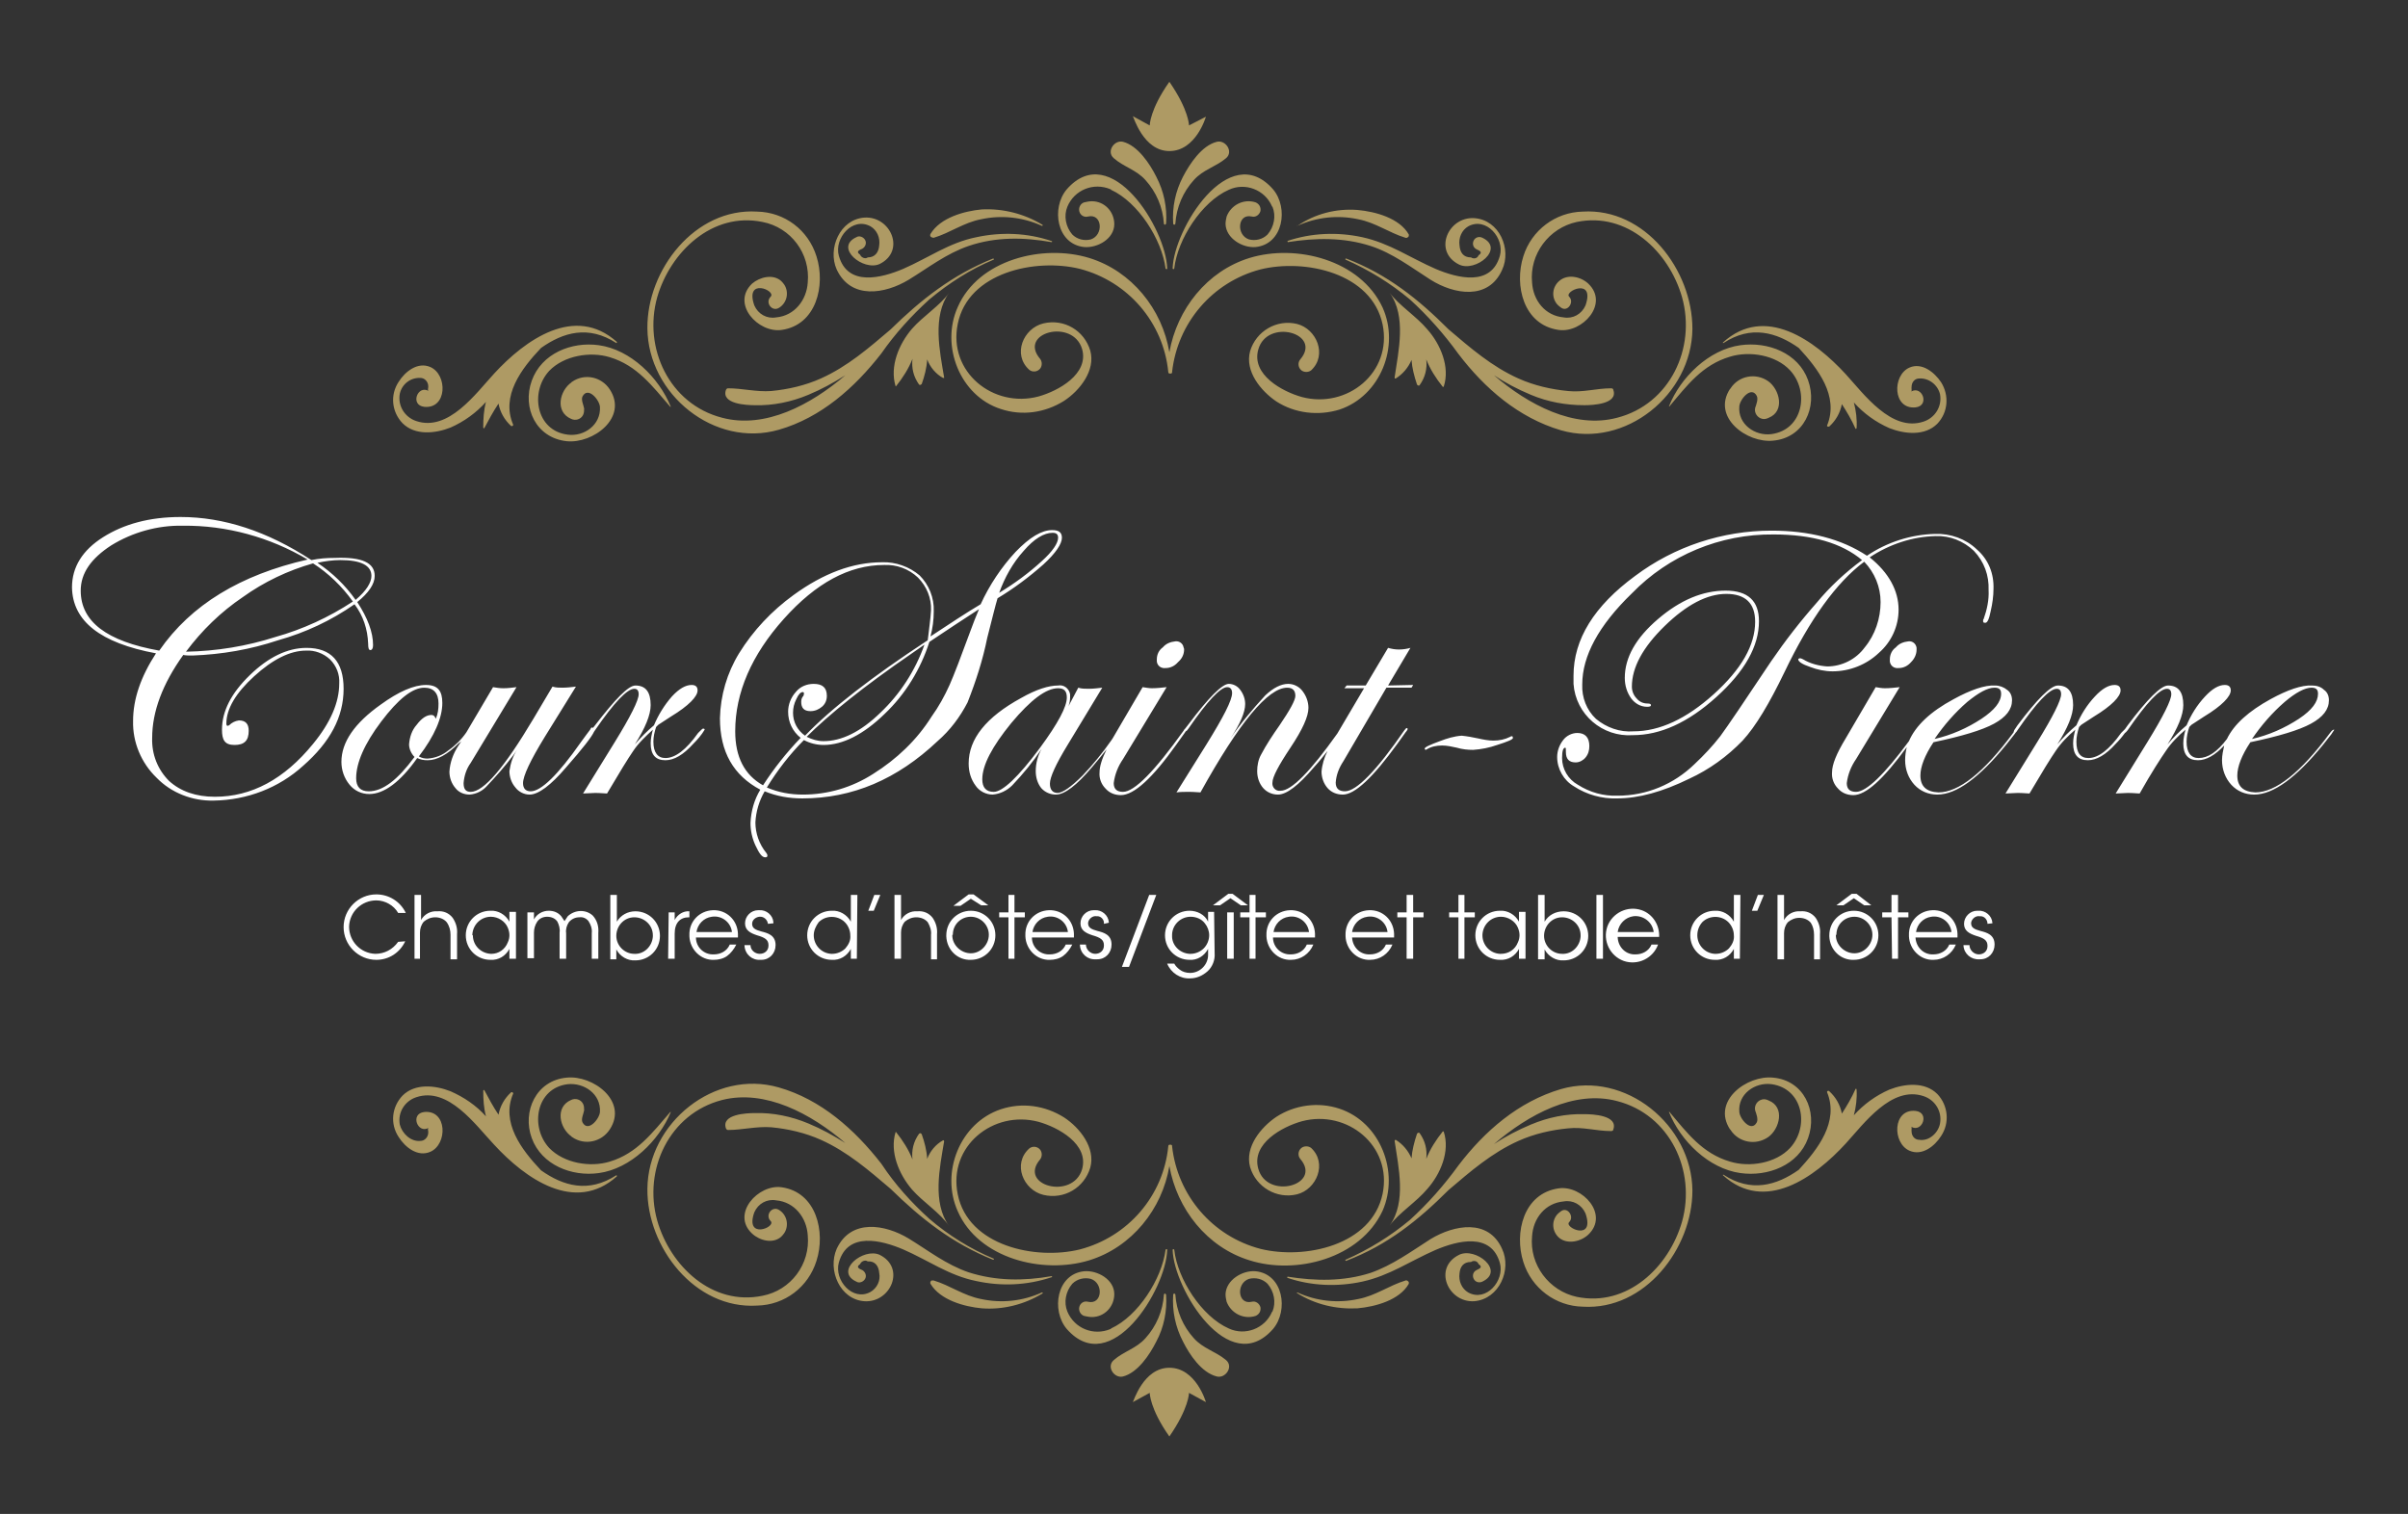 <?xml version="1.0" encoding="utf-8"?>
<!-- Generator: Adobe Illustrator 23.0.1, SVG Export Plug-In . SVG Version: 6.00 Build 0)  -->
<svg version="1.1" id="Layer_1" xmlns="http://www.w3.org/2000/svg" xmlns:xlink="http://www.w3.org/1999/xlink" x="0px" y="0px"
	 viewBox="0 0 441.5 277.6" style="enable-background:new 0 0 441.5 277.6;" xml:space="preserve">
<rect x="0" y="0" width="441.5" height="277.6" fill="#333333" stroke="none"/>
<style type="text/css">
	.st0{fill:#FFFFFF;}
	.st1{fill:#AE9A64;}
</style>
<path class="st0" d="M142.2,173.3c0,1.5-1.1,2.7-2.6,2.7c-0.1,0-0.1,0-0.2,0c-1.5,0.1-2.8-1-2.9-2.6v-0.1h1.1c0,0.9,0.8,1.6,1.7,1.6
	c0.9,0,1.6-0.6,1.6-1.5v-0.1c0-1-0.7-1.4-2.1-1.8c-1.2-0.4-2.2-0.9-2.2-2.2s1.1-2.4,2.4-2.4c0.1,0,0.1,0,0.2,0
	c1.3-0.1,2.5,0.9,2.6,2.2c0,0.1,0,0.1,0,0.2l-1,0.1c-0.1-0.8-0.8-1.4-1.6-1.3c-0.7,0.1-1.3,0.6-1.3,1.3c0,0.8,0.6,1.1,1.7,1.4
	C140.8,171.1,142.2,171.5,142.2,173.3z M135.3,171.2c0,0.2,0,0.4,0,0.7h-7.7c0,1.8,1.5,3.2,3.3,3.1c1.2,0,2.4-0.6,2.9-1.8h1.2
	c-0.4,0.8-1,1.6-1.7,2.1s-1.6,0.7-2.4,0.7c-2.4,0.1-4.4-1.9-4.5-4.3c0-0.1,0-0.1,0-0.2c-0.1-2.5,1.8-4.5,4.3-4.6
	C133.2,166.8,135.2,168.7,135.3,171.2z M134.2,170.9c-0.2-1.8-1.9-3.1-3.7-2.8c-1.5,0.2-2.6,1.4-2.8,2.8H134.2z M126.4,167.1
	c-1.1-0.1-2.2,0.6-2.7,1.6v-1.4h-1.1l-0.1,8.5h1.2v-4.6c0-2,1-3,2.6-3h0.1V167.1z M358.9,171.2c0,0.2,0,0.4,0,0.7h-7.7
	c0.1,1.8,1.5,3.2,3.3,3.1c1.2,0,2.4-0.6,2.9-1.8h1.2c-0.7,1.7-2.3,2.8-4.1,2.8c-2.4,0.1-4.4-1.9-4.5-4.3c0-0.1,0-0.1,0-0.2
	c-0.1-2.5,1.8-4.5,4.3-4.6C356.8,166.8,358.8,168.7,358.9,171.2z M357.8,170.9c-0.2-1.8-1.9-3.1-3.7-2.8c-1.5,0.2-2.6,1.4-2.8,2.8
	H357.8z M339.9,164.7l1.9,1.3h1.3l-2.7-2.1h-0.9l-2.8,2.1h1.3L339.9,164.7z M344.4,171.5c0,2.5-2,4.5-4.5,4.5
	c-2.4,0.1-4.4-1.8-4.5-4.3c0,0,0-0.1,0-0.2c0-2.5,2-4.5,4.5-4.5S344.4,169,344.4,171.5z M343.3,171.4c0-1.8-1.5-3.3-3.3-3.3
	s-3.3,1.4-3.3,3.3c-0.1,0-0.1,0.1-0.1,0.1c0,1.8,1.6,3.3,3.4,3.3S343.3,173.2,343.3,171.4z M159.2,167h1l1.2-2.9h-1.1L159.2,167z
	 M156,164.1h1.2l-0.1,11.7H156V174c-0.7,1.3-2,2.1-3.5,2c-2.5,0-4.5-2-4.5-4.5s2-4.5,4.5-4.5c1.4-0.1,2.8,0.7,3.5,2V164.1z
	 M155.9,171.5c0-0.9-0.4-1.8-1-2.4c-1.3-1.3-3.5-1.3-4.8,0c-0.5,0.7-0.9,1.5-0.9,2.4c0,1.8,1.4,3.3,3.2,3.4c0.1,0,0.1,0,0.2,0
	c0.9,0,1.8-0.4,2.4-1C155.6,173.2,156,172.4,155.9,171.5z M348,164.1h-1.2v3.2h-1.7v0.9h1.7l0.1,7.6h1.1v-7.6h1.9v-0.9H348V164.1z
	 M168.2,167.1c-1.2-0.1-2.4,0.5-3,1.6v-4.6H164v11.7h1.2V171c0-0.7,0.2-1.4,0.7-2c0.6-0.5,1.3-0.8,2.1-0.8s1.6,0.3,2.1,0.9
	c0.4,0.7,0.7,1.5,0.6,2.3v4.5h1.1v-4.6c0.1-1.1-0.2-2.1-0.8-3C170.3,167.4,169.3,167,168.2,167.1z M428,133.8
	C428,133.8,428,133.8,428,133.8c-0.2,0.3-0.4,0.6-0.6,0.9l-1.5,1.9c-4.9,6-9.1,9.1-12.6,9.1c-1.6,0-3.1-0.6-4.2-1.8
	c-1.1-1.2-1.7-2.8-1.7-4.5c0-0.9,0.2-1.8,0.4-2.7c-1.7,1.8-3.3,2.7-4.8,2.7c-1.8,0-2.7-1-2.7-3.1c0-0.9,0.2-1.7,0.4-2.5
	c-1.3,1.1-2.6,2.4-3.6,3.9c-0.9,1.3-2.6,3.9-4.8,7.8c-1.2-0.1-2-0.1-2.2-0.1l-2.2,0.1l5.8-9.4c2.9-4.7,4.4-7.7,4.4-8.8
	c0-0.7-0.3-1-0.8-1c-1.3,0-3.7,2.5-7.2,7.6c-0.2,0.2-0.3,0.4-0.5,0.5c-0.5,0.7-1.1,1.4-1.7,2c-1.8,2-3.5,3-5.1,3
	c-1.8,0-2.7-1-2.7-3.1c0-0.9,0.2-1.7,0.4-2.5c-1.3,1.1-2.6,2.4-3.6,3.9c-0.9,1.3-2.5,3.9-4.8,7.8c-1.2-0.1-2-0.1-2.2-0.1l-2.2,0.1
	l5.8-9.4c2.9-4.7,4.4-7.7,4.4-8.8c0-0.7-0.3-1-0.8-1c-1.3,0-3.7,2.5-7.2,7.6c-0.1,0.2-0.2,0.3-0.3,0.4c-0.1,0.1-0.2,0.3-0.3,0.4
	l-1.5,1.9c-4.9,6-9.1,9.1-12.6,9.1c-1.6,0-3.1-0.6-4.2-1.8c-1.1-1.2-1.7-2.8-1.7-4.5c0-0.8,0.1-1.6,0.3-2.4
	c-4.3,5.9-7.5,8.8-9.8,8.8c-1.1,0-2.1-0.4-2.8-1.2c-0.8-0.8-1.2-1.9-1.1-3c0-1.4,0.8-3.4,2.5-6.2l5.5-9.4c0.6,0.1,1.1,0.2,1.7,0.2
	c0.9,0,1.8-0.1,2.7-0.2l-8,13.2c-0.9,1.3-1.5,2.8-1.7,4.4c0,1.1,0.6,1.6,1.7,1.6c1.9,0,5.2-3.2,9.7-9.3c1.2-2.8,3.9-5.4,8.2-7.7
	c3.1-1.7,5.7-2.6,7.6-2.5c0.8,0,1.6,0.3,2.2,0.8c0.6,0.4,0.9,1.1,0.9,1.9c0,1.7-1.1,3.1-3.3,4.3s-5.9,2.3-11.1,3.4
	c-1.6,2.4-2.4,4.5-2.4,6.1c0,2,1.1,3,3.3,3.1c3.7,0,8.3-3.6,13.7-10.9c0,0,0-0.1,0.1-0.1c0,0,0-0.1,0-0.1c0-0.1,0.1-0.2,0.1-0.3
	l0.6-0.9c3.6-4.8,6.1-7.3,7.4-7.3c1.9,0,2.8,1.2,2.8,3.6c0,1.8-1,4.2-2.9,7.2c1.1-1.3,2.2-2.4,3.5-3.5c0.8-1.9,1.9-3.7,3.4-5.3
	c1.3-1.4,2.5-2.1,3.6-2.1c0.7,0,1.1,0.3,1.1,1c0,1.1-1.6,2.8-4.9,4.8l-2.3,1.5l-0.4,0.4c-0.3,0.9-0.5,1.8-0.5,2.7c0,2,0.7,3,2.2,3
	c1.8,0,3.8-1.5,6-4.6c0.3-0.3,0.6-0.6,0.7-0.7l0.5-0.7c3.6-4.8,6.1-7.3,7.4-7.3c1.9,0,2.8,1.2,2.8,3.6c0,1.8-1,4.2-2.9,7.2
	c1.1-1.3,2.2-2.4,3.5-3.5c0.8-1.9,1.9-3.7,3.4-5.3c1.3-1.4,2.5-2.1,3.6-2.1c0.7,0,1.1,0.3,1.1,1c0,1.1-1.6,2.8-4.9,4.8l-2.3,1.5
	l-0.4,0.4c-0.3,0.9-0.5,1.8-0.5,2.7c0,2,0.8,3,2.2,3c1.7,0,3.4-1.1,5.2-3.5c1.3-2.7,4-5.1,8-7.3c3.1-1.7,5.7-2.6,7.6-2.5
	c0.8,0,1.6,0.2,2.2,0.8c0.6,0.4,0.9,1.1,0.9,1.9c0,1.7-1.1,3.1-3.3,4.3c-2.2,1.2-5.9,2.3-11.1,3.4c-1.6,2.4-2.4,4.5-2.4,6.1
	c0,2,1.1,3,3.3,3.1c3.7,0,8.3-3.6,13.7-10.9c0.3-0.4,0.5-0.6,0.7-0.6C428,133.8,428,133.8,428,133.8z M412.9,135.5
	c3.1-0.7,6-2,8.6-3.7c2.4-1.6,3.5-3.1,3.5-4.6c0-0.8-0.4-1.1-1.2-1.1c-1.2,0-2.9,0.9-4.9,2.6C416.6,130.7,414.6,133,412.9,135.5z
	 M354.7,135.5c3.1-0.7,6-2,8.6-3.7c2.4-1.6,3.6-3.1,3.6-4.6c0-0.8-0.4-1.1-1.2-1.1c-1.3,0-2.9,0.9-5,2.6
	C358.4,130.7,356.4,133,354.7,135.5z M369.9,133.8C369.9,133.8,369.9,133.7,369.9,133.8L369.9,133.8z M69,165.1c1.6,0,3.2,0.9,4,2.3
	h1.4c-1-2.1-3.1-3.4-5.4-3.4c-3.3,0-6,2.7-6,6c0,3.3,2.7,6,6,6c2.3,0,4.3-1.3,5.3-3.4l-1.3,0.1c-1,1.4-2.5,2.2-4.2,2.2
	c-2.7-0.1-4.8-2.3-4.8-5C64.1,167.2,66.3,165.1,69,165.1z M63,126.3c0,5.2-2.5,9.8-7.4,14.1c-4.5,4.1-10.3,6.3-16.4,6.4
	c-3.9,0.1-7.8-1.4-10.5-4.2c-2.8-2.7-4.4-6.5-4.3-10.4c0-4,1.4-8.1,4.2-12.4c-10.2-1.9-15.3-5.9-15.4-12.1c0-3.7,1.9-6.8,5.7-9.2
	c3.8-2.4,8.5-3.7,14.2-3.7c7.9,0,15.9,2.6,24,7.9c1.4-0.3,2.8-0.4,4.3-0.4c5-0.2,7.3,0.9,7.3,3.3c0,1.5-1.1,3.1-3.2,4.8
	c1.9,2.9,2.9,5.5,2.9,7.9c0,0.6-0.2,0.9-0.5,0.9c-0.3,0-0.4-0.4-0.4-1.2c-0.1-2.6-0.9-5.1-2.5-7.2c-4.3,3-9,5.2-14,6.6
	c-5.1,1.7-10.3,2.6-15.7,2.8c-0.6,0-1.2,0-1.7-0.1c-3.8,5.3-5.7,10.4-5.7,15.2c-0.1,3,1,5.8,3.1,7.9c2.1,1.9,4.9,2.9,8.4,2.9
	c6.7,0,12.7-3.2,18-9.7c3.2-3.9,4.8-7.6,4.8-11.1c0.1-1.6-0.5-3.2-1.7-4.4c-1.2-1.1-2.8-1.7-4.4-1.6c-2.9,0-6.1,1.6-9.5,4.7
	c-3.4,3.1-5.1,6-5.1,8.7c0,0.2,0.1,0.4,0.2,0.4c0.1,0,0.2-0.1,0.3-0.1c0.5-0.5,1.1-0.8,1.8-0.9c1.2,0,1.8,0.6,1.8,1.9
	c0,1.8-0.8,2.6-2.6,2.6s-2.3-0.9-2.3-2.8c0-3.4,1.7-6.7,5.1-10c3.4-3.3,6.9-5,10.4-5C60.7,118.8,63,121.3,63,126.3z M58.2,103.2
	c2.7,1.8,5.1,4.1,7,6.8c2-1.7,2.9-3.2,2.9-4.4c0-1.9-1.9-2.9-5.7-2.9C61,102.7,59.6,102.9,58.2,103.2z M44.5,109.5
	c-4,2.7-7.5,6.1-10.4,10c5.6-0.1,11.1-1,16.4-2.7c5-1.4,9.8-3.6,14.2-6.5c-2-2.8-4.5-5.2-7.3-7C52.8,104.6,48.4,106.7,44.5,109.5z
	 M29.2,119.3c5.8-8.4,14.9-13.9,27.2-16.7c-6.9-4.1-14.9-6.3-22.9-6.2c-4.6-0.1-9.2,1.2-13.1,3.6c-3.7,2.4-5.6,5.1-5.6,8.3
	C14.8,114,19.6,117.6,29.2,119.3z M122,139.4c-1.8,0-2.7-1-2.7-3.1c0-0.9,0.2-1.7,0.4-2.5c-1.3,1.2-2.6,2.4-3.6,3.9
	c-0.9,1.3-2.5,3.9-4.8,7.8c-1.3-0.1-2-0.1-2.2-0.1l-2.2,0.1l5.8-9.4c2.9-4.7,4.4-7.7,4.4-8.8c0-0.7-0.3-1-0.8-1
	c-1.3,0-3.7,2.5-7.2,7.6c-0.1,0.1-0.1,0.2-0.2,0.3c-0.4,0.9-2.1,3.1-5.1,6.5c-2.8,3.3-5.1,5-6.7,5c-1,0-2-0.5-2.6-1.3
	c-0.7-0.8-1.1-1.9-1.1-3c0.2-1.4,0.6-2.7,1.4-3.9l-0.7,1c-1.5,2-3.1,3.8-4.8,5.6c-0.8,0.9-1.9,1.5-3.2,1.6c-1,0-2-0.4-2.6-1.2
	c-0.7-0.8-1.1-1.9-1.1-3c0.1-1.7,0.7-3.3,1.6-4.7l0.6-0.9c-0.1,0.1-0.3,0.3-0.5,0.4c-2.1,2.1-4,3.1-5.7,3.1c-0.7,0-1.3-0.1-1.9-0.4
	c-3.1,4.4-6.1,6.6-8.8,6.6c-1.4,0-2.7-0.6-3.6-1.7c-1-1.2-1.5-2.7-1.5-4.2c0-3.6,2.4-7.1,7.2-10.5c3.3-2.4,6.1-3.6,8.3-3.6
	c2.2,0,3,1.1,3,3.3c0,2.7-1.4,6-4.3,9.8c0.5,0.3,1,0.4,1.6,0.4c1.4-0.1,2.7-0.6,3.8-1.5c1.3-0.9,2.4-2,3.3-3.3l4.9-8.3
	c0.6,0.1,1.2,0.2,1.9,0.2c0.8,0,1.6-0.1,2.4-0.2l-8.4,13.9c-0.8,1.1-1.2,2.4-1.3,3.7c0,1.1,0.4,1.6,1.3,1.6c2.4,0,6.2-4.5,11.5-13.4
	l3.5-5.9c0.6,0.2,1.2,0.2,1.8,0.2c0.8,0,1.7-0.1,2.5-0.2l-5.7,9.2c-2.7,4.4-4,7.2-4,8.5c0,1,0.5,1.5,1.4,1.5c1.9,0,5-3,9.2-9
	l1.1-1.5l0.6-0.8c0.1-0.2,0.2-0.4,0.3-0.4c0.1,0,0.2,0,0.2,0.1c0,0,0,0,0,0l0.4-0.5c3.7-4.8,6.1-7.3,7.4-7.3c1.9,0,2.8,1.2,2.8,3.6
	c0,1.8-1,4.2-2.9,7.2c1.1-1.3,2.2-2.4,3.5-3.5c0.8-1.9,1.9-3.7,3.3-5.3c1.3-1.4,2.5-2.1,3.6-2.1c0.7,0,1.1,0.3,1.1,1
	c0,1.1-1.6,2.8-4.9,4.8l-2.3,1.5l-0.4,0.4c-0.3,0.9-0.5,1.8-0.5,2.7c0,2,0.8,3,2.2,3c1.8,0,3.8-1.5,6-4.6c0.5-0.5,0.8-0.8,0.9-0.8
	c0.1,0,0.3,0,0.3,0.2c-0.6,1-1.3,1.8-2.1,2.6C125.3,138.4,123.6,139.4,122,139.4z M79.1,131.1c0.4,0,0.6,0.2,0.8,0.7
	c0.4-0.9,0.5-1.8,0.5-2.8c0-1.9-0.9-2.9-2.6-2.9c-2.2,0-4.8,2.1-7.9,6.2c-3.1,4.1-4.6,7.6-4.6,10.4c0,1.6,0.8,2.4,2.3,2.4
	c2.6,0,5.3-2.1,8.4-6.3c-0.6-0.6-1-1.5-1-2.3c0.1-1.3,0.5-2.6,1.4-3.6C77.3,131.7,78.2,131.1,79.1,131.1z M428,133.8
	C428,133.8,428,133.7,428,133.8L428,133.8z M213.7,122.5c0.9,0,1.7-0.4,2.3-1.1c0.7-0.6,1.1-1.4,1.1-2.3c0-0.1,0-0.2-0.1-0.4
	c-0.1-0.7-0.8-1.2-1.5-1.1c-0.9,0.1-1.7,0.4-2.3,1.1c-0.7,0.5-1.1,1.3-1.1,2.2c0,0.1,0,0.3,0,0.4
	C212.2,122.1,212.9,122.6,213.7,122.5z M363.1,170.7c-1.1-0.3-1.7-0.6-1.7-1.4v-0.1c0.1-0.7,0.8-1.3,1.5-1.2c0.1,0,0.1,0,0.2,0
	c0.8,0,1.3,0.7,1.3,1.4l0.9-0.1v-0.1c-0.1-1.3-1.3-2.3-2.6-2.2c-0.1,0-0.1,0-0.2,0c-1.3,0-2.4,1.1-2.4,2.4c0,1.3,1,1.8,2.2,2.2
	c1.4,0.4,2.1,0.8,2.1,1.8v0.1c0,0.9-0.7,1.5-1.6,1.5c-0.9,0-1.7-0.8-1.7-1.7H360v0.1c0.1,1.5,1.4,2.6,2.9,2.5c0.1,0,0.1,0,0.2,0
	c1.5,0,2.6-1.2,2.6-2.7C365.7,171.4,364.3,171,363.1,170.7z M121,171.6c0,2.5-2,4.5-4.5,4.5c-1.4,0.1-2.8-0.7-3.5-2v1.8h-1.1v-11.8
	h1.2v4.9c0.7-1.2,2-1.9,3.4-1.9C119,167.1,121,169.1,121,171.6z M119.7,171.5c0-1.9-1.6-3.3-3.4-3.3c-1.9,0-3.3,1.6-3.3,3.4
	s1.5,3.3,3.3,3.3c1.8,0.1,3.3-1.4,3.4-3.2C119.7,171.7,119.7,171.6,119.7,171.5z M104.1,168c-0.2,0.3-0.4,0.6-0.6,0.9
	c-0.2-0.3-0.4-0.6-0.6-0.9c-0.6-0.7-1.4-1-2.3-1c-1.1,0-2.2,0.6-2.7,1.6v-1.3h-1.1h-0.1v8.4h1.2V171c0-0.7,0.2-1.4,0.6-2
	c0.4-0.6,1.1-0.9,1.8-0.9c0.8,0,1.5,0.3,1.9,0.9c0.3,0.6,0.5,1.3,0.4,2v4.8h1.2v-4.7c-0.1-0.7,0.1-1.4,0.5-2
	c0.5-0.6,1.2-0.9,1.9-0.9c0.7-0.1,1.3,0.2,1.7,0.7c0.4,0.6,0.7,1.4,0.6,2.2v4.7h1.2v-4.7c0.1-1.2-0.2-2.3-1-3.2
	C107.4,166.7,105.4,166.8,104.1,168z M80.2,167.1c-1.2-0.1-2.4,0.5-3,1.6v-4.6H76v11.7h1V171c0-0.7,0.2-1.4,0.7-2
	c0.6-0.5,1.3-0.8,2.1-0.8c0.8,0,1.6,0.3,2.1,0.9c0.5,0.7,0.7,1.5,0.7,2.3v4.5h1.2v-4.6c0.1-1.1-0.2-2.1-0.8-3
	C82.3,167.4,81.3,167,80.2,167.1z M93.4,167.2h1.2v8.6h-1.2V174c-0.7,1.3-2,2.1-3.5,2c-2.5,0-4.5-2-4.5-4.5s2-4.5,4.5-4.5
	c1.4-0.1,2.8,0.7,3.5,2V167.2z M93.4,171.5c0-0.5-0.1-0.9-0.3-1.4c-0.5-1.2-1.8-2-3.1-2c-1.8,0-3.3,1.4-3.4,3.3c0,0.1,0,0.1,0.1,0.1
	c0,1.8,1.4,3.3,3.3,3.4h0.1c1.3,0,2.5-0.8,3-2.1C93.3,172.4,93.4,171.9,93.4,171.5z M222.6,167.2l0.1,7.6c0.1,1.2-0.4,2.5-1.3,3.3
	c-0.9,0.8-2,1.3-3.2,1.3c-1.8,0.1-3.5-1-4.2-2.7h1.3c0.2,0.4,0.6,0.8,1,1.1c0.5,0.4,1.2,0.6,1.9,0.6c1.8,0,3.3-1.5,3.3-3.3V175v-1
	c-0.7,1.3-2,2.1-3.4,2c-2.5,0-4.5-2-4.5-4.5s2-4.5,4.5-4.5c1.4,0,2.8,0.7,3.4,2v-1.8H222.6z M221.7,171.5c0-0.8-0.3-1.6-0.8-2.2
	c-0.6-0.8-1.6-1.2-2.6-1.2c-1.8,0-3.3,1.4-3.4,3.2c0,0.1,0,0.1,0,0.2c-0.1,1.8,1.4,3.3,3.2,3.4c0.1,0,0.1,0,0.2,0
	c0.9,0,1.8-0.4,2.4-1C221.3,173.3,221.7,172.4,221.7,171.5z M246.2,145.7c-1.1,0-2.1-0.4-2.8-1.2c-0.7-0.8-1.1-1.9-1.1-3
	c0.1-1.3,0.5-2.6,1.1-3.8c-0.7,0.9-1.5,1.9-2.5,3c-2.8,3.3-5,5-6.6,5c-1,0-2-0.4-2.7-1.2c-0.7-0.8-1.1-1.9-1.1-3.1
	c0-1,0.2-2.1,0.7-3c1-1.9,2.2-3.7,3.4-5.4c1.9-2.8,2.9-4.6,2.9-5.4c0-1-0.5-1.5-1.5-1.5c-3.5,0-8.8,6.4-15.9,19.2
	c-1.2-0.1-1.9-0.1-2.1-0.1c-0.8,0-1.6,0-2.3,0.1l5.5-8.8c3.1-5,4.7-8.1,4.7-9.4c0-0.7-0.3-1.1-0.9-1.1c-1.2,0-3.6,2.5-7.1,7.6
	c-0.2,0.3-0.3,0.4-0.5,0.5c-0.1,0.1-0.1,0.2-0.2,0.3l-1.5,2.1c-4.4,6.2-7.8,9.3-10.2,9.3c-1.1,0-2.1-0.4-2.8-1.2
	c-0.8-0.8-1.2-1.9-1.1-3c0-1,0.4-2.4,1.3-4.2c-0.7,0.9-1.6,2-2.7,3.3c-2.8,3.3-5,5-6.6,5c-1,0-2-0.4-2.7-1.2c-0.7-0.9-1-2-1-3.1
	c0-1.5,0.4-2.9,1.1-4.1c-1.6,2.4-3.4,4.6-5.4,6.7c-1,1-2.3,1.6-3.6,1.7c-1.2,0-2.4-0.6-3.1-1.6c-0.9-1.2-1.3-2.6-1.3-4.1
	c0-4.5,3.2-8.5,9.6-12c2.8-1.6,5.1-2.3,6.8-2.3c1-0.2,2,0.5,2.2,1.6c0,0.2,0,0.4,0,0.6c0,0.5-0.1,1.1-0.3,1.6l1.8-3.4
	c0.6,0.2,1.2,0.2,1.9,0.2c0.8,0,1.7-0.1,2.5-0.2l-6.3,10.4c-2.2,3.6-3.3,6-3.3,7.2c0,1.1,0.5,1.7,1.4,1.7c0.9,0,2.5-1.1,4.6-3.2
	c1.9-2,3.7-4.2,5.3-6.5c0.1-0.1,0.1-0.2,0.2-0.3l5.5-9.4c0.6,0.1,1.2,0.2,1.7,0.2c0.9,0,1.8-0.1,2.7-0.2l-8,13.2
	c-0.9,1.3-1.5,2.8-1.7,4.4c0,1.1,0.6,1.6,1.7,1.6c2.1,0,5.8-3.8,11.1-11.2c0.1-0.2,0.2-0.3,0.3-0.4c0,0,0,0,0,0l0.7-0.9
	c3.6-4.8,6.1-7.3,7.3-7.3c0.8,0,1.6,0.4,2.1,1.1c0.6,0.8,0.9,1.7,0.9,2.6c0,1.5-0.9,3.6-2.7,6.3c1.9-2.8,4.1-5.4,6.4-7.9
	c1.5-1.4,2.9-2.1,4.2-2.1c1,0,2,0.5,2.6,1.3c0.7,0.9,1.1,2,1.1,3.1c0,1.6-1.1,4-3.3,7.3s-3.3,5.4-3.3,6.4c-0.1,0.7,0.4,1.4,1.1,1.5
	c0.1,0,0.2,0,0.4,0c2,0,5.5-3.6,10.4-10.5l4.9-8.3h-3.6l0.4-0.5h3.5l4.1-6.9c0.7,0.2,1.3,0.3,2,0.3c0.7,0,1.4-0.1,2.1-0.3l-4.1,6.9
	l4.6-0.1l-0.3,0.5h-4.6l-7.9,13.5c-0.8,1.2-1.3,2.5-1.4,3.9c0,1.1,0.6,1.6,1.7,1.6c2.1,0,5.8-3.8,10.9-11.2c0.2-0.2,0.3-0.4,0.4-0.4
	c0.1,0,0.2,0.1,0.2,0.2c-0.1,0.2-0.2,0.4-0.4,0.6l-1.5,2.1C251.7,142.6,248.4,145.7,246.2,145.7z M195.6,127.9
	c0-1.2-0.5-1.7-1.6-1.7c-2.2,0-5,2.1-8.6,6.4c-3.5,4.3-5.3,7.7-5.3,10.3c0,1.5,0.7,2.3,2.1,2.3c1.6,0,4.5-2.7,8.5-8.1
	C194,132.6,195.6,129.6,195.6,127.9z M317.9,164.1h1.2l-0.1,11.7h-1.1V174c-0.7,1.3-2,2.1-3.5,2c-2.5,0-4.5-2-4.5-4.5s2-4.5,4.5-4.5
	c1.4-0.1,2.8,0.7,3.5,2V164.1z M317.9,171.5c0-0.9-0.4-1.8-1-2.4c-1.3-1.3-3.5-1.3-4.8,0c-0.6,0.7-0.9,1.5-0.9,2.4
	c0,1.8,1.4,3.3,3.2,3.4c0.1,0,0.1,0,0.2,0c0.9,0,1.8-0.4,2.4-1C317.6,173.2,318,172.4,317.9,171.5z M255.6,171.2c0,0.2,0,0.4,0,0.7
	h-7.7c0.1,1.8,1.5,3.2,3.3,3.1c1.2,0,2.4-0.6,2.9-1.8h1.2c-0.7,1.7-2.3,2.8-4.1,2.8c-2.4,0.1-4.4-1.9-4.5-4.3c0-0.1,0-0.1,0-0.2
	c-0.1-2.5,1.8-4.5,4.3-4.6C253.5,166.8,255.5,168.7,255.6,171.2z M254.4,170.9c-0.2-1.8-1.9-3.1-3.7-2.8c-1.5,0.2-2.6,1.4-2.8,2.8
	H254.4z M241.1,171.2c0,0.2,0,0.4,0,0.7h-7.7c0,1.8,1.5,3.2,3.3,3.1c1.2,0,2.4-0.6,2.9-1.8h1.2c-0.7,1.7-2.3,2.8-4.1,2.8
	c-2.4,0.1-4.4-1.9-4.5-4.3c0-0.1,0-0.1,0-0.2c-0.1-2.5,1.8-4.5,4.3-4.6C239,166.8,241,168.7,241.1,171.2z M240,170.9
	c-0.2-1.8-1.9-3.1-3.7-2.8c-1.5,0.2-2.6,1.4-2.8,2.8H240z M259.1,164.1h-1.2v3.2h-1.7v0.9h1.7v7.6h1.2v-7.6h1.9v-0.9h-1.9V164.1z
	 M341.8,103c1.9,2,3,4.6,3,7.4c0,3-1,6-2.9,8.3c-1.6,2.2-4.2,3.5-6.9,3.5c-1.5-0.1-3.1-0.5-4.4-1.3c-0.2-0.1-0.4-0.2-0.6-0.2
	c-0.1,0-0.3,0.1-0.3,0.2c0,0.4,0.7,0.9,2.2,1.4c1.3,0.5,2.7,0.8,4.1,0.8c3.1,0,6.2-1.2,8.5-3.4c2.3-2,3.6-4.9,3.6-7.9
	c0-3.5-1.8-6.8-5.3-9.6c3.6-2.4,7.8-3.8,12.1-3.9c2.6-0.1,5.1,0.9,7,2.7c1.9,2,2.8,4.5,2.7,7.2c0.1,1.8-0.3,3.6-0.9,5.3
	c-0.1,0.1-0.1,0.2-0.1,0.3c0,0.3,0,0.4,0.4,0.4c0.4,0,0.7-0.7,1-2.2c0.3-1.3,0.5-2.7,0.5-4c0.1-2.8-0.9-5.4-3.1-7.3
	c-2-1.9-4.8-2.9-7.6-2.8c-4.4,0.1-8.8,1.5-12.5,4c-4.7-3.1-10.6-4.6-17.5-4.6c-9,0-17.8,2.9-25,8.3c-7.5,5.5-11.3,11.6-11.3,18.3
	c0,0.5,0,1,0,1.5c0.4,5.6,5.3,9.8,10.9,9.4c5,0,10.1-2.3,15.3-7c5.2-4.7,7.8-9.3,7.8-13.9c0-3.7-2-5.6-6.1-5.6
	c-4.2,0-8.3,1.7-12.4,5.2c-4.1,3.5-6.1,7.1-6.1,10.8c0,1.4,0.4,2.7,1.2,3.8c0.7,0.9,1.7,1.5,2.9,1.5c0.5,0,0.7-0.1,0.7-0.3
	c0-0.2-0.2-0.3-0.6-0.3c-0.8,0-1.5-0.3-2-0.9c-0.6-0.6-0.9-1.4-0.9-2.2c0-3.5,2-7.2,6-11.1c4-3.9,7.8-5.9,11.3-5.9s5.3,1.7,5.3,5.1
	c0,4.3-2.5,8.7-7.6,13.3c-5,4.5-9.9,6.8-14.7,6.8c-2.5,0.2-5-0.7-6.9-2.3c-1.7-1.6-2.6-3.9-2.5-6.3c0-5.2,3-10.8,9.1-16.7
	c6.8-7,16.2-10.9,26-10.8c7.1,0,12.5,1.6,16.2,4.7c-3.1,2.3-5.9,4.9-8.3,7.8c-3,3.4-5.8,7-8.4,10.8c-4.8,7.2-7.9,11.8-9.3,13.7
	c-1.4,1.8-3,3.5-4.7,5.1c-3.8,3.7-8.8,5.8-14.1,5.8c-2.6,0.1-5.1-0.6-7.3-2c-1.8-1-2.9-2.9-2.9-4.9c0-1.3,0.2-1.9,0.6-1.9
	c0.1,0,0.1,0.3,0.1,0.8c0,1.3,0.6,1.9,1.8,1.9c0.7,0,1.4-0.4,1.8-0.9c0.5-0.6,0.7-1.3,0.7-2.1c0-1.6-0.8-2.4-2.2-2.4
	c-1,0-2,0.5-2.6,1.3c-0.7,0.9-1.1,2-1.1,3.1c0,2.2,1.2,4.3,3.1,5.4c2.3,1.5,5.1,2.3,7.9,2.2c3.9,0,8.3-1.2,13.2-3.6
	c3.7-1.7,7-4.1,9.8-7c2.4-2.6,4.9-6.8,7.7-12.6C331.8,113.6,336.7,106.8,341.8,103z M270.1,137.5c1.5-0.1,3-0.4,4.4-0.9
	c1.9-0.6,2.9-1,2.9-1.3c0-0.1-0.1-0.2-0.1-0.3c-0.2,0-0.3,0-0.4,0.1c-1,0.5-2,0.7-3.1,0.7c-0.9,0-1.9-0.2-2.8-0.4
	c-0.9-0.2-2-0.4-3-0.5c-1.4,0.1-2.7,0.5-4,1c-1.9,0.7-2.8,1.1-2.8,1.4c0.1,0.1,0.1,0.2,0.2,0.2c0.1,0,0.1-0.1,0.2-0.1
	c0.8-0.5,1.8-0.7,2.8-0.7c0.9,0,1.8,0.2,2.7,0.4C268.1,137.4,269.1,137.5,270.1,137.5z M278.5,167.2h1.2v8.6h-1.2V174
	c-0.7,1.3-2,2.1-3.5,2c-2.5,0-4.5-2-4.5-4.5s2-4.5,4.5-4.5c1.4-0.1,2.8,0.7,3.5,2V167.2z M278.6,171.5c0-0.5-0.1-0.9-0.3-1.4
	c-0.5-1.2-1.8-2-3.1-2c-1.8,0-3.3,1.4-3.4,3.3c0,0.1,0,0.1,0,0.1c0,1.8,1.4,3.3,3.2,3.4c0.1,0,0.1,0,0.2,0c1.4,0,2.6-0.8,3.1-2.1
	C278.5,172.4,278.6,171.9,278.6,171.5z M291.2,171.6c0,2.5-2,4.5-4.5,4.5c-1.4,0.1-2.8-0.7-3.5-2v1.8H282v-11.8h1.2v4.9
	c0.7-1.2,2-1.9,3.5-1.9C289.2,167.1,291.2,169.1,291.2,171.6z M289.8,171.5c0-1.9-1.6-3.3-3.4-3.3c-1.9,0-3.3,1.6-3.3,3.4
	s1.5,3.3,3.3,3.3c1.8,0.1,3.3-1.4,3.4-3.2C289.8,171.7,289.8,171.6,289.8,171.5z M296.6,171.8v0.1c0.1,1.8,1.5,3.2,3.3,3.1
	c1.2,0,2.4-0.6,2.9-1.8h1.2c-0.9,2.5-3.7,3.9-6.3,3c-2.5-0.9-3.9-3.7-3-6.3c0.9-2.5,3.7-3.9,6.3-3c2,0.7,3.3,2.7,3.2,4.9H296.6z
	 M296.6,170.9h6.6c-0.2-1.8-1.9-3.1-3.7-2.9C298,168.2,296.8,169.4,296.6,170.9z M230.2,164.1h-1.1v3.2h-1.7v0.9h1.7v7.6h1.1v-7.6
	h1.9v-0.9h-1.9V164.1z M268.5,164.1h-1.1v3.2h-1.7v0.9h1.7v7.6h1.1v-7.6h1.9v-0.9h-1.9V164.1z M292.7,175.8h1.2v-11.7h-1.2V175.8z
	 M225,175.8h1.2v-8.5H225V175.8z M182.5,171.5c0,2.5-2,4.5-4.5,4.5c-2.4,0.1-4.4-1.8-4.5-4.3c0,0,0-0.1,0-0.2c0-2.5,2-4.5,4.5-4.5
	S182.5,169,182.5,171.5z M181.3,171.4c0-1.8-1.5-3.3-3.3-3.3s-3.3,1.4-3.3,3.3c-0.1,0-0.1,0.1-0.1,0.1c0,1.8,1.6,3.3,3.4,3.3
	S181.3,173.2,181.3,171.4z M196.9,171.2c0,0.2,0,0.4,0,0.7h-7.7c0,1.8,1.5,3.2,3.3,3.1c1.2,0,2.4-0.6,2.9-1.8h1.2
	c-0.4,0.8-1,1.6-1.7,2.1c-0.7,0.5-1.6,0.7-2.4,0.7c-2.4,0.1-4.4-1.9-4.5-4.3c0-0.1,0-0.1,0-0.2c-0.1-2.5,1.8-4.5,4.3-4.6
	C194.8,166.8,196.8,168.7,196.9,171.2z M195.8,170.9c-0.2-1.8-1.9-3.1-3.7-2.8c-1.5,0.2-2.6,1.4-2.8,2.8H195.8z M321.2,167h1
	l1.2-2.9h-1.1L321.2,167z M330.1,167.1c-1.2-0.1-2.4,0.5-3,1.6v-4.6h-1.2l0,11.8h1.2v-4.8c0-0.7,0.2-1.4,0.7-2
	c0.6-0.5,1.3-0.8,2.1-0.8c0.8,0,1.6,0.3,2.1,0.9c0.4,0.6,0.6,1.4,0.6,2.2v4.5h1.1v-4.6c0.1-1.1-0.2-2.1-0.8-3
	C332.2,167.4,331.2,167,330.1,167.1z M178,164.8l1.9,1.2h1.3l-2.7-2h-0.9l-2.8,2.1h1.3L178,164.8z M186,164.1h-1.1v3.2h-1.7v0.9h1.7
	v7.6h1.1v-7.6h1.9v-0.9H186V164.1z M171.9,135.9c-7.4,7-15.6,10.5-24.8,10.5c-2.4,0-4.7-0.4-6.9-1.3c-1,1.7-1.6,3.7-1.7,5.7
	c0,2,0.7,4,2,5.6c0.1,0.1,0.2,0.3,0.2,0.5s-0.1,0.3-0.4,0.3c-0.6,0-1.1-0.7-1.8-2.2c-0.6-1.3-0.9-2.7-0.9-4.1
	c0.1-2.2,0.7-4.3,1.8-6.1c-4.9-2.6-7.4-6.9-7.4-13.1c0.1-4.2,1.3-8.3,3.5-11.9c2.6-4.2,6-7.8,10-10.7c5.5-4,10.9-6,16.2-6
	c2.5-0.1,5,0.8,6.9,2.4c1.7,1.7,2.7,4.1,2.6,6.6c0,1.6-0.2,3.1-0.6,4.6c3.5-2.3,6.5-4.3,9.2-5.9c1.6-3.5,3.8-6.8,6.4-9.6
	c2.6-2.7,4.8-4,6.7-4c1.2,0,1.8,0.4,1.8,1.4c0,1.1-1.1,2.8-3.4,4.9c-2.6,2.3-5.4,4.4-8.4,6.2c-0.4,1.3-1,3.8-1.9,7.3
	c-0.8,4-2.1,8-3.6,11.8C176,131.5,174.2,133.9,171.9,135.9z M183.2,108.7c2.8-1.7,5.4-3.6,7.8-5.8c2-1.8,3-3.3,3-4.3
	c0-0.6-0.3-0.9-1-0.9c-1.6,0-3.4,1.1-5.3,3.3C185.7,103.2,184.2,105.9,183.2,108.7z M146.8,135.3c-1.5-1.2-2.3-2.9-2.3-4.8
	c0-1.3,0.5-2.6,1.4-3.6c0.8-1,2-1.5,3.3-1.5c1.6,0,2.4,0.7,2.4,2.2c0,0.8-0.3,1.5-0.9,2s-1.3,0.8-2.1,0.8c-1.2,0-1.7-0.6-1.7-1.7
	c0-0.4,0.1-0.8,0.4-1.1c0.1-0.2,0.1-0.4,0.1-0.5s-0.1-0.2-0.2-0.2c-0.4,0-0.8,0.4-1.2,1.3c-0.4,0.8-0.6,1.6-0.6,2.5
	c0,1.7,0.8,3.2,2.2,4.2c4.8-5,12.3-10.8,22.5-17.5c0.2-1.9,0.5-3.7,0.6-5.5c0.1-2.2-0.8-4.4-2.4-6c-1.7-1.6-3.9-2.4-6.2-2.3
	c-6.4,0-12.5,3.3-18.4,9.9c-5.9,6.6-8.9,13.5-8.9,20.6c0,4.7,1.7,8,5.1,9.9C141.9,140.9,144.2,138,146.8,135.3z M167.2,119.8
	c-8.9,6.1-15.3,11.3-19.3,15.3c1,0.5,2,0.8,3.1,0.8c3.3,0,6.8-1.7,10.4-5.2c3.6-3.4,6.4-7.7,8.1-12.5L167.2,119.8z M174.1,125.6
	c0.8-1.8,2.1-5.2,3.9-10.1c0.4-1.1,0.9-2.4,1.5-3.8c-2.8,1.8-5.8,3.8-9.1,6c-1.6,5-4.4,9.6-8.2,13.2c-3.9,3.8-7.7,5.7-11.2,5.7
	c-1.2,0-2.5-0.3-3.6-0.9c-2.6,2.6-4.9,5.6-6.8,8.7c2.1,0.9,4.3,1.3,6.6,1.3c4.6,0,9-1.3,12.9-3.8c4.3-2.7,8-6.2,10.7-10.5
	C172.1,129.6,173.2,127.6,174.1,125.6z M227.5,166h1.3l-2.8-2.1h-0.8l-2.8,2.1h1.3l1.9-1.3L227.5,166z M205.7,177.3h1.3l5-13.2h-1.3
	L205.7,177.3z M201.2,170.7c-1.1-0.3-1.7-0.6-1.7-1.4v-0.1c0.1-0.7,0.8-1.3,1.5-1.2c0.1,0,0.1,0,0.2,0c0.7,0,1.3,0.7,1.2,1.4
	l0.9-0.2v-0.1c-0.1-1.3-1.3-2.3-2.6-2.2c-0.1,0-0.1,0-0.2,0c-1.3,0-2.4,1.1-2.4,2.4s1,1.8,2.2,2.2c1.4,0.4,2.1,0.8,2.1,1.8v0.1
	c0,0.9-0.7,1.5-1.6,1.5c-0.9,0-1.7-0.8-1.7-1.7H198v0.1c0.1,1.6,1.4,2.7,2.9,2.6c0.1,0,0.2,0,0.3,0c1.5,0,2.6-1.2,2.6-2.7
	C203.8,171.4,202.4,171,201.2,170.7z M347.6,118.7c-0.7,0.5-1.1,1.3-1.1,2.2c0,0.1,0,0.3,0,0.4c0.1,0.8,0.8,1.3,1.6,1.2
	c0.9,0,1.7-0.4,2.3-1.1c0.6-0.6,1-1.4,1-2.3c0-0.1,0-0.2,0-0.3c-0.1-0.8-0.8-1.3-1.5-1.2C349,117.7,348.2,118,347.6,118.7z"/>
<path class="st1" d="M166.6,51.3c3.6-2.2,6.9-4.8,11-6.2c5-1.7,10.1-1.6,15.2-0.7c0,0,0.1,0,0.1-0.1c0,0,0-0.1-0.1-0.1
	c-4.4-1.5-9.2-1.7-13.8-0.7c-5,1-8.8,3.8-13.4,5.8c-4,1.7-10.2,3.3-11.8-2.4c-0.9-3.2,2.5-7.2,5.8-5.4c1.2,0.7,1.8,2.1,1.6,3.5
	c-0.1,1.3-0.8,2.2-2.1,2.2c-0.4,0.3-1,0.1-1.3-0.3c0-0.1-0.1-0.1-0.1-0.2c-0.6-0.4-0.5-0.7,0.2-1c0.6-0.2,1-0.9,0.8-1.5
	s-0.9-1-1.5-0.8c-0.1,0-0.1,0.1-0.2,0.1c-4.1,1.9,1.3,6.3,4.3,4.9c4.8-2.4,2-8.8-2.8-8.5c-4.5,0.3-6.8,5.7-5.1,9.5
	C156,55,162.3,53.9,166.6,51.3z M109.8,63.3c-5-0.7-10.5,1.5-12.3,6.5s0.8,10.5,6.4,11.1c4.8,0.5,11.3-4.3,7.9-9.5
	c-1.5-2.3-4.6-3-6.9-1.4c0,0-0.1,0-0.1,0.1c-2.2,1.5-3.1,5.4-0.1,6.7c0.8,0.4,1.8,0.1,2.2-0.7c0.2-0.4,0.2-0.8,0.2-1.2
	c-0.1-0.6-0.6-1.6-0.3-2.2c1-1.9,3.1,0.6,3.2,1.9c0.2,3.3-2.9,5.5-5.9,5.1c-5.8-0.7-7-7.8-3.4-11.7c2.7-2.8,7.5-3.6,11.1-2.5
	c5,1.5,7.8,5.3,11.1,9.1h0.1C120.8,69.2,115.6,64.1,109.8,63.3z M198.8,45.3c2.4,0.2,5.5-1.5,5.5-4.2c0-2.3-1.8-4.2-4.1-4.2
	c-0.5,0-0.9,0.1-1.4,0.2c-0.7,0.2-1.1,1-0.9,1.7c0.2,0.7,0.9,1.1,1.6,0.9c2.6-0.6,2.9,3.4,0.5,4.2c-1.2,0.3-2.5,0-3.4-0.9
	c-1.2-1.4-1.6-3.4-0.9-5.1c1.3-3.1,4.8-4.5,7.9-3.2c0,0,0.1,0,0.1,0.1c5,2.3,9.3,9.1,10,14.4c0,0.2,0.4,0.2,0.3,0
	c-0.2-7.2-10.3-23.7-18.4-14.5C192.7,38.1,193.7,44.8,198.8,45.3z M210,33c2,2.2,3.2,5,3.4,8c0,0.1,0.1,0.2,0.2,0.2
	c0.1,0,0.1-0.1,0.2-0.2c0.2-3-0.4-5.9-1.8-8.6c-1.2-2.4-3.4-5.7-6.1-6.4c-1.6-0.4-3.1,1.8-1.7,3C206,30.6,208.3,31.1,210,33z
	 M99.2,63.8c4.1-2.9,8.7-4.2,13.8-0.9c0,0,0.1,0,0.1-0.1c0,0,0,0,0-0.1c-7.7-6.9-16.8-0.4-22.5,5.8c-3.4,3.7-8.4,10.7-14.3,8.7
	c-2.1-0.7-3.4-2.8-3-5c0.4-1.8,2-3,3.8-2.9c0.7,0,1.3,0.6,1.4,1.3c0.1,0.7-0.2,0.9,0.1,1.1c-2-1.2-3.5,2.6-0.8,2.9
	c4.2,0.4,4.3-5.9,1.1-7.3c-2.3-1-4.6,0.8-5.8,2.7c-1.6,2.4-1.3,5.5,0.7,7.6c2.3,2.3,6,1.9,8.8,0.8c2.5-1.1,4.7-2.7,6.5-4.7
	c-0.4,1.5-0.5,3.1-0.5,4.7c0,0.1,0.2,0.2,0.2,0.1c0.8-1.5,1.6-3,2.6-4.5c0.3,1.6,1.1,3,2.3,4.1c0.1,0.1,0.4,0,0.4-0.2
	C91.8,72.6,95.6,67.6,99.2,63.8z M167.2,60.3c-2.4,2.8-4.1,6.9-3,10.5c0,0,0.1,0.1,0.1,0l0,0c1.2-1.5,2.3-3.2,3-5
	c-0.2,1.7,0.2,3.3,1.2,4.7c0.2,0.2,0.4,0,0.5-0.1c0.5-1.4,0.9-2.9,1-4.5c0.5,1.4,1.6,2.7,2.9,3.4c0.1,0,0.2,0,0.2,0v-0.1
	c-0.8-4.8-2.2-11.2,0.9-15.5C172.4,56,169.2,58,167.2,60.3z M171.2,43.6c3-0.9,5.5-2.8,8.7-3.4c3.7-0.8,7.6-0.4,11.1,1.2
	c0.1,0.1,0.3-0.1,0.1-0.2c-3.3-2-7.2-3-11.1-2.8c-3.2,0.3-7.6,1.5-9.4,4.5c-0.1,0.2-0.1,0.5,0.2,0.6C171,43.6,171.1,43.6,171.2,43.6
	z M170.4,54.9c3.6-3,7.5-5.5,11.8-7.3c0.1,0,0-0.2-0.1-0.2c-7.5,3-13.3,7.6-18.8,13c-4,3.4-7.9,6.8-12.8,9c-2.9,1.3-6,2-9.1,2.3
	c-2.7,0.2-5.3-0.5-7.9-0.5c-0.2,0-0.3,0.1-0.4,0.3c-0.9,2.6,3.8,2.8,5.3,2.8c3.3,0.1,6.7-0.6,9.8-1.9c2.4-1,4.6-2.2,6.8-3.6
	c-6.3,5.4-14.7,9.9-22.6,7.8c-9.7-2.5-14.5-12.8-11.9-22.1c2.4-8.3,10.1-15.7,19.3-13.8c5.2,1,8.8,5.8,8.3,11.1
	c-0.2,3.2-2.4,6.1-5.8,6.4c-1.7,0.3-3.3-0.6-4-2.2c-1.8-5.2,4.1-2.7,3-1.6s0.3,2.9,1.6,2c1.4-0.9,1.8-2.8,0.9-4.2
	c-0.2-0.3-0.4-0.5-0.6-0.7c-1.5-1.3-3.9-0.7-5.3,0.5c-3.9,3.7,1.1,9.1,5.4,8.5c6.4-0.9,8.1-8.2,6.4-13.5c-1.5-4.8-5.8-8.1-10.9-8.2
	c-11.4-0.7-20.2,10.7-20.1,21.4c0.1,12.1,12.3,22,24.1,18.6c7.7-2.2,13.9-7.7,18.8-14C164.1,61.2,167.1,57.9,170.4,54.9z
	 M214.4,27.7c4.9,0,6.7-6.3,6.7-6.3L218,23c0,0,0-2.8-3.6-8c-3.6,5.1-3.6,8-3.6,8l-3.1-1.7C207.8,21.3,209.6,27.7,214.4,27.7z
	 M229.1,47.3c-7.8,2.4-13.3,9.4-14.7,17.3c-1.3-7.9-6.9-14.9-14.7-17.3c-8.5-2.6-20.3,0.3-24.1,9c-3.2,7.1,0.4,16.3,7.9,18.7
	c3.9,1.3,8.1,0.7,11.6-1.5c2.9-1.9,5.8-5.6,4.8-9.2c-1.1-3.7-4.8-5.9-8.6-5c-3.7,0.9-5.7,5.7-2.6,8.5c0.6,0.5,1.5,0.4,2-0.2
	c0.4-0.5,0.4-1.3,0-1.8c-4.1-4.8,6-7.5,7.7-1.8c1.3,4.6-4.4,7.7-8,8.7c-8.3,2.2-16.6-4.5-14.8-13.3c1.9-9.5,14.3-12.1,22.4-10.1
	c8.8,2.3,15.3,9.8,16.2,18.9c0,0.2,0.1,0.3,0.3,0.3c0,0,0,0,0.1,0c0.2,0,0.3-0.1,0.3-0.2c0,0,0,0,0-0.1c1-9,7.4-16.5,16.2-18.8
	c8.1-2,20.4,0.6,22.4,10.1c1.8,8.8-6.5,15.5-14.8,13.3c-3.6-1-9.3-4.1-8-8.7c1.6-5.8,11.8-3,7.7,1.8c-0.5,0.6-0.4,1.5,0.2,2
	c0.5,0.4,1.3,0.4,1.8,0c3-2.8,1-7.6-2.6-8.5c-3.7-0.9-7.5,1.3-8.6,5c-1,3.7,2,7.3,4.8,9.2c3.4,2.2,7.7,2.7,11.6,1.5
	c7.5-2.5,11.1-11.6,7.9-18.7C249.4,47.6,237.6,44.7,229.1,47.3z M236.1,44.4c5.1-0.8,10.2-0.9,15.2,0.7c4,1.3,7.4,3.9,11,6.2
	c4.3,2.7,10.6,3.8,13.1-1.8c1.8-3.8-0.5-9.2-5.1-9.5c-4.8-0.3-7.6,6.1-2.8,8.5c3,1.5,8.5-2.9,4.3-4.9c-0.6-0.3-1.3-0.1-1.6,0.5
	s-0.1,1.3,0.5,1.6c0.1,0,0.1,0.1,0.2,0.1c0.7,0.3,0.8,0.6,0.2,1c-0.2,0.5-0.7,0.7-1.2,0.5c-0.1,0-0.1-0.1-0.2-0.1
	c-1.4,0-2-0.9-2.1-2.2c-0.2-1.4,0.4-2.8,1.6-3.5c3.3-1.8,6.7,2.2,5.8,5.4c-1.6,5.7-7.8,4.1-11.8,2.4c-4.6-2-8.4-4.7-13.4-5.8
	c-4.6-1-9.4-0.8-13.8,0.7C236.1,44.2,236.1,44.3,236.1,44.4C236.1,44.3,236.1,44.4,236.1,44.4z M319.1,63.3
	c-5.8,0.8-11,5.9-13.1,11.2c0,0,0,0.1,0.1,0c3.2-3.8,6-7.6,11.1-9.1c3.6-1.1,8.4-0.3,11,2.5c3.6,3.9,2.4,10.9-3.4,11.7
	c-3,0.4-6.2-1.8-5.9-5.1c0.1-1.3,2.2-3.8,3.2-1.9c0.3,0.6-0.1,1.6-0.3,2.2c-0.2,0.9,0.4,1.8,1.3,2c0.4,0.1,0.8,0,1.2-0.2
	c3-1.2,2-5.2-0.1-6.7c-2.3-1.6-5.4-1-6.9,1.3c0,0,0,0.1-0.1,0.1c-3.4,5.2,3.1,10,7.9,9.5c5.6-0.5,8.2-6.1,6.4-11.1
	S324.1,62.6,319.1,63.3z M355.9,70.1c-1.2-1.8-3.5-3.7-5.8-2.7c-3.2,1.4-3.1,7.7,1.1,7.3c2.7-0.3,1.2-4.1-0.8-2.9
	c0.2-0.1,0-0.4,0.1-1.1s0.6-1.3,1.4-1.3c1.8-0.1,3.4,1.2,3.8,2.9c0.4,2.2-0.9,4.3-3,5c-5.9,2-11-5.1-14.3-8.7
	c-5.7-6.2-14.8-12.8-22.5-5.8v0.1h0.1l0,0c5-3.3,9.7-2,13.8,0.9c3.5,3.8,7.4,8.8,5.2,14.2c-0.1,0.2,0.2,0.3,0.4,0.2
	c1.2-1.1,2-2.5,2.3-4.1c0.9,1.4,1.8,2.9,2.5,4.5c0,0.1,0.2,0,0.2-0.1c0.1-1.6-0.1-3.2-0.5-4.7c1.8,2,4,3.6,6.5,4.7
	c2.8,1.1,6.5,1.5,8.8-0.8C357.2,75.6,357.4,72.5,355.9,70.1z M215,49.2c0,0.2,0.3,0.2,0.3,0c0.6-5.3,5-12.2,10-14.4
	c3-1.4,6.6,0,7.9,3c0,0,0,0.1,0.1,0.1c0.7,1.7,0.3,3.7-0.9,5.1c-0.9,0.9-2.2,1.2-3.4,0.9c-2.4-0.8-2.1-4.8,0.5-4.2
	c0.7,0.2,1.4-0.3,1.6-1c0.1-0.7-0.2-1.3-0.9-1.6c-2.2-0.7-4.5,0.5-5.3,2.6c-0.1,0.4-0.2,0.9-0.2,1.4c0.1,2.6,3.1,4.4,5.5,4.2
	c5.1-0.5,6.1-7.2,3.2-10.6C225.3,25.5,215.2,42.1,215,49.2z M216.9,32.4c-1.4,2.7-2,5.6-1.8,8.6c0,0.1,0.1,0.2,0.2,0.2
	s0.2-0.1,0.2-0.2c0.2-3,1.4-5.8,3.4-8c1.7-1.9,4-2.4,5.9-4c1.4-1.2-0.1-3.4-1.7-3C220.3,26.7,218.1,30.1,216.9,32.4z M254.8,53.7
	c3.1,4.3,1.6,10.7,0.9,15.5c0,0.1,0,0.2,0.1,0.2h0.1c1.3-0.8,2.3-2,2.9-3.4c0.1,1.5,0.5,3,1,4.5c0.1,0.2,0.4,0.3,0.5,0.1
	c1-1.4,1.4-3,1.2-4.7c0.7,1.8,1.8,3.5,3,5c0,0,0.1,0.1,0.2,0l0,0c1.2-3.6-0.6-7.8-3-10.5C259.7,58,256.5,56,254.8,53.7z M237.9,41.4
	c3.5-1.6,7.4-2,11.1-1.2c3.2,0.6,5.7,2.5,8.7,3.4c0.2,0.1,0.5-0.1,0.6-0.3c0-0.1,0-0.2,0-0.3c-1.7-3-6.1-4.2-9.4-4.5
	C245,38.2,241.1,39.2,237.9,41.4C237.6,41.2,237.8,41.4,237.9,41.4z M290.2,38.8c-5,0.1-9.4,3.4-10.9,8.2c-1.7,5.3,0,12.6,6.5,13.5
	c4.3,0.6,9.3-4.8,5.4-8.5c-1.4-1.3-3.8-1.8-5.3-0.5c-1.3,1.1-1.5,3-0.4,4.3c0.2,0.2,0.4,0.4,0.7,0.6c1.2,0.9,2.5-1,1.5-2
	s4.8-3.6,3,1.6c-0.7,1.6-2.3,2.5-4,2.2c-3.4-0.3-5.6-3.1-5.8-6.4c-0.5-5.2,3.1-10,8.2-11.1c9.2-1.9,16.9,5.4,19.3,13.8
	c2.6,9.3-2.2,19.6-11.9,22.1c-7.9,2.1-16.3-2.4-22.6-7.8c2.1,1.4,4.4,2.6,6.8,3.6c3.1,1.3,6.4,1.9,9.8,1.9c1.5,0,6.2-0.2,5.3-2.8
	c0-0.2-0.2-0.3-0.4-0.3c-2.7,0-5.2,0.8-7.9,0.5c-3.1-0.3-6.2-1-9.1-2.3c-4.9-2.2-8.8-5.6-12.8-9c-5.5-5.5-11.2-10.1-18.8-13
	c-0.1,0-0.2,0.1-0.1,0.2c4.3,1.9,8.2,4.3,11.8,7.3c3.3,3,6.3,6.4,8.9,10c4.8,6.3,11,11.7,18.8,14c11.8,3.4,24-6.6,24.1-18.6
	C310.3,49.5,301.6,38.1,290.2,38.8z M166.6,227.1c3.6,2.2,6.9,4.8,11,6.2c5,1.6,10.1,1.6,15.2,0.7c0,0,0.1,0,0.1,0.1
	c0,0,0,0.1-0.1,0.1c-4.5,1.5-9.2,1.7-13.8,0.7c-5-1-8.8-3.8-13.4-5.8c-4-1.7-10.2-3.3-11.8,2.4c-0.9,3.2,2.5,7.2,5.8,5.4
	c1.2-0.7,1.9-2.1,1.6-3.5c-0.1-1.3-0.8-2.2-2.1-2.1c-0.4-0.3-1-0.1-1.3,0.3c0,0.1-0.1,0.1-0.1,0.2c-0.6,0.4-0.5,0.7,0.2,1
	c0.6,0.2,1,0.9,0.8,1.5s-0.9,1-1.5,0.8c-0.1,0-0.1-0.1-0.2-0.1c-4.1-1.9,1.3-6.3,4.3-4.9c4.8,2.4,2,8.8-2.8,8.5
	c-4.5-0.3-6.8-5.7-5.1-9.6C156,223.4,162.3,224.5,166.6,227.1z M109.8,215.1c-5,0.7-10.5-1.5-12.3-6.4s0.8-10.6,6.4-11.1
	c4.8-0.5,11.3,4.3,7.9,9.5c-1.5,2.3-4.6,3-6.9,1.4c0,0-0.1,0-0.1-0.1c-2.2-1.5-3.1-5.4-0.1-6.7c0.8-0.4,1.8-0.1,2.2,0.7
	c0.2,0.4,0.2,0.8,0.2,1.2c-0.1,0.6-0.6,1.6-0.3,2.2c1,1.9,3.1-0.6,3.2-1.9c0.2-3.3-2.9-5.4-5.9-5.1c-5.8,0.7-7,7.8-3.4,11.7
	c2.7,2.8,7.5,3.6,11.1,2.5c5-1.5,7.8-5.3,11.1-9.1h0.1C120.8,209.2,115.6,214.3,109.8,215.1z M198.8,233.1c2.4-0.2,5.5,1.5,5.5,4.2
	c0,2.3-1.8,4.2-4.1,4.2c-0.5,0-0.9-0.1-1.4-0.2c-0.7-0.2-1.1-1-0.9-1.7c0.2-0.7,0.9-1.1,1.6-0.9c2.6,0.6,2.9-3.4,0.5-4.2
	c-1.2-0.3-2.5,0-3.4,0.9c-1.2,1.4-1.6,3.4-0.9,5.1c1.3,3.1,4.8,4.5,7.9,3.2c0,0,0.1,0,0.1-0.1c5-2.3,9.3-9.1,10-14.4
	c0-0.2,0.4-0.2,0.3,0c-0.2,7.2-10.3,23.7-18.4,14.5C192.7,240.3,193.7,233.6,198.8,233.1z M210,245.4c2-2.2,3.2-5,3.4-8
	c0-0.1,0.1-0.2,0.2-0.2c0.1,0,0.1,0.1,0.2,0.2c0.2,3-0.4,6-1.8,8.6c-1.2,2.4-3.4,5.7-6.1,6.4c-1.6,0.4-3.1-1.8-1.7-3
	C206,247.8,208.3,247.3,210,245.4z M99.2,214.6c4.1,2.9,8.7,4.2,13.8,0.9c0,0,0.1,0,0.1,0.1c0,0,0,0,0,0.1
	c-7.7,6.9-16.8,0.4-22.5-5.8c-3.4-3.6-8.4-10.7-14.3-8.7c-2.1,0.7-3.4,2.8-3,5c0.4,1.6,2,3.2,3.8,3c0.7,0,1.3-0.6,1.4-1.3
	s-0.2-0.9,0.1-1.1c-2,1.2-3.5-2.6-0.8-2.9c4.2-0.4,4.3,5.9,1.1,7.3c-2.3,1-4.6-0.8-5.8-2.7c-1.6-2.4-1.3-5.5,0.7-7.6
	c2.3-2.3,6-1.9,8.8-0.8c2.5,1.1,4.7,2.6,6.5,4.6c-0.4-1.5-0.5-3.1-0.5-4.7c0-0.1,0.2-0.2,0.2-0.1c0.8,1.5,1.6,3,2.6,4.5
	c0.3-1.6,1.1-3,2.3-4.1c0.1-0.1,0.4,0,0.4,0.2C91.8,205.8,95.6,210.8,99.2,214.6z M167.2,218.1c-2.4-2.8-4.1-6.9-3-10.5
	c0,0,0.1-0.1,0.1,0l0,0c1.2,1.5,2.3,3.2,3,5c-0.2-1.7,0.2-3.3,1.2-4.7c0.2-0.2,0.4-0.1,0.5,0.1c0.5,1.4,0.9,2.9,1,4.5
	c0.5-1.4,1.6-2.7,2.9-3.4c0.1-0.1,0.2,0.1,0.2,0.2c-0.8,4.8-2.2,11.2,0.9,15.5C172.4,222.4,169.2,220.4,167.2,218.1z M171.2,234.8
	c3,0.9,5.5,2.8,8.7,3.4c3.7,0.8,7.6,0.4,11.1-1.2c0.1-0.1,0.3,0.1,0.1,0.2c-3.3,2-7.2,3-11.1,2.7c-3.2-0.3-7.6-1.5-9.4-4.5
	c-0.1-0.2,0-0.5,0.2-0.6C171,234.8,171.1,234.8,171.2,234.8z M170.4,223.5c3.5,3,7.5,5.5,11.8,7.3c0.1,0,0,0.2-0.1,0.2
	c-7.5-3-13.3-7.6-18.8-13c-4-3.4-7.9-6.8-12.8-9c-2.9-1.3-6-2-9.1-2.3c-2.7-0.2-5.3,0.5-7.9,0.5c-0.2,0-0.3-0.1-0.4-0.3
	c-0.9-2.6,3.8-2.8,5.3-2.8c3.3-0.1,6.7,0.6,9.8,1.9c2.4,1,4.6,2.2,6.8,3.6c-6.3-5.4-14.7-9.9-22.6-7.9c-9.7,2.5-14.5,12.8-11.9,22.1
	c2.4,8.4,10.1,15.7,19.3,13.8c5.2-1,8.8-5.8,8.3-11.1c-0.2-3.2-2.4-6.1-5.8-6.4c-1.7-0.3-3.3,0.6-4,2.2c-1.8,5.1,4.1,2.7,3,1.6
	s0.3-2.9,1.6-2c1.4,0.9,1.8,2.8,0.9,4.2c-0.2,0.3-0.4,0.5-0.6,0.7c-1.5,1.3-3.9,0.7-5.3-0.6c-3.9-3.6,1.1-9.1,5.4-8.5
	c6.4,0.9,8.1,8.2,6.4,13.5c-1.5,4.8-5.8,8.1-10.9,8.2c-11.4,0.7-20.2-10.7-20.1-21.4c0.1-12.1,12.3-22,24.1-18.6
	c7.7,2.2,13.9,7.7,18.8,14C164.1,217.2,167.1,220.5,170.4,223.5z M214.4,250.8c4.9,0,6.7,6.3,6.7,6.3l-3.1-1.7c0,0,0,2.8-3.6,8
	c-3.6-5.1-3.6-8-3.6-8l-3.1,1.7C207.8,257.1,209.6,250.8,214.4,250.8z M229.1,231.1c-7.8-2.4-13.3-9.4-14.7-17.3
	c-1.3,7.9-6.9,14.9-14.7,17.3c-8.5,2.6-20.3-0.3-24.1-9c-3.2-7.1,0.4-16.2,7.9-18.7c3.9-1.3,8.1-0.7,11.6,1.5
	c2.9,1.9,5.8,5.6,4.8,9.2c-1.1,3.7-4.8,5.9-8.6,5c-3.7-0.9-5.7-5.7-2.6-8.5c0.6-0.5,1.5-0.4,2,0.2c0.4,0.5,0.4,1.3,0,1.8
	c-4.1,4.8,6,7.5,7.7,1.8c1.3-4.6-4.4-7.7-8-8.7c-8.3-2.2-16.6,4.5-14.8,13.3c1.9,9.5,14.3,12.1,22.4,10.1
	c8.8-2.3,15.3-9.8,16.2-18.9c0-0.2,0.1-0.3,0.3-0.3c0,0,0,0,0.1,0c0.2,0,0.3,0.1,0.3,0.2c0,0,0,0,0,0.1c1,9,7.4,16.5,16.2,18.8
	c8.1,2,20.4-0.6,22.4-10.1c1.8-8.8-6.5-15.5-14.8-13.3c-3.6,1-9.3,4.1-8,8.7c1.6,5.8,11.8,3,7.7-1.8c-0.5-0.6-0.4-1.5,0.2-2
	c0.5-0.4,1.3-0.4,1.8,0c3,2.8,1,7.6-2.6,8.5c-3.7,0.9-7.5-1.3-8.6-5c-1-3.7,2-7.3,4.8-9.2c3.4-2.2,7.7-2.8,11.6-1.5
	c7.5,2.5,11,11.6,7.9,18.7C249.4,230.8,237.6,233.8,229.1,231.1z M236.1,234.1c5.1,0.8,10.2,0.9,15.2-0.7c4-1.4,7.4-3.9,11-6.2
	c4.3-2.6,10.6-3.8,13.1,1.8c1.8,3.8-0.5,9.2-5.1,9.6c-4.8,0.3-7.6-6.1-2.8-8.5c3-1.5,8.5,2.9,4.3,4.9c-0.6,0.3-1.3,0.1-1.6-0.5
	c-0.3-0.6-0.1-1.3,0.5-1.6c0.1,0,0.1-0.1,0.2-0.1c0.7-0.3,0.8-0.6,0.2-1c-0.2-0.5-0.7-0.7-1.2-0.5c-0.1,0-0.1,0.1-0.2,0.1
	c-1.4,0-2,0.9-2.1,2.1c-0.2,1.4,0.4,2.8,1.6,3.5c3.3,1.8,6.7-2.2,5.8-5.4c-1.6-5.7-7.8-4.1-11.8-2.4c-4.6,2-8.4,4.7-13.4,5.8
	c-4.6,1-9.4,0.8-13.8-0.7C236,234.2,236.1,234,236.1,234.1z M319.1,215.1c-5.8-0.8-11-5.9-13.1-11.2c0,0,0-0.1,0.1,0
	c3.2,3.8,6,7.6,11.1,9.1c3.6,1.1,8.4,0.3,11-2.5c3.6-3.9,2.4-10.9-3.4-11.7c-3-0.4-6.2,1.8-5.9,5.1c0.1,1.3,2.2,3.8,3.2,1.9
	c0.3-0.6-0.1-1.6-0.3-2.2c-0.2-0.9,0.4-1.8,1.3-2c0.4-0.1,0.8,0,1.2,0.2c3,1.2,2,5.2-0.1,6.7c-2.3,1.6-5.4,1-6.9-1.3
	c0,0,0-0.1-0.1-0.1c-3.4-5.2,3.1-10,7.9-9.5c5.6,0.5,8.2,6.1,6.4,11.1S324.1,215.8,319.1,215.1z M355.9,208.3
	c-1.2,1.9-3.5,3.7-5.8,2.7c-3.2-1.4-3.1-7.7,1.1-7.3c2.7,0.3,1.2,4.1-0.8,2.9c0.2,0.1,0,0.4,0.1,1.1c0.1,0.7,0.6,1.3,1.4,1.3
	c1.8,0.3,3.5-1.3,3.8-3c0.4-2.2-0.9-4.3-3-5c-5.9-2-11,5.1-14.3,8.7c-5.7,6.2-14.8,12.8-22.5,5.8v-0.1h0.1c5,3.3,9.7,2,13.8-0.9
	c3.5-3.8,7.4-8.8,5.2-14.2c-0.1-0.2,0.2-0.4,0.4-0.2c1.2,1.1,2,2.5,2.3,4.1c0.9-1.4,1.8-2.9,2.5-4.5c0-0.1,0.2-0.1,0.2,0.1
	c0.1,1.6-0.1,3.2-0.5,4.7c1.8-2,4-3.6,6.5-4.7c2.8-1.1,6.5-1.5,8.8,0.8C357.2,202.7,357.5,205.9,355.9,208.3z M215,229.2
	c0-0.2,0.3-0.2,0.3,0c0.6,5.3,5,12.2,10,14.4c3,1.4,6.6,0,7.9-3c0,0,0-0.1,0.1-0.1c0.7-1.7,0.3-3.7-0.9-5.1
	c-0.9-0.9-2.2-1.2-3.4-0.9c-2.4,0.8-2.1,4.8,0.5,4.2c0.7-0.2,1.4,0.3,1.6,1c0.1,0.7-0.2,1.3-0.9,1.6c-2.2,0.7-4.5-0.5-5.3-2.6
	c-0.1-0.4-0.2-0.9-0.2-1.4c0.1-2.6,3.1-4.4,5.5-4.2c5.1,0.5,6.1,7.2,3.2,10.6C225.3,252.9,215.2,236.3,215,229.2z M216.9,246
	c-1.4-2.7-2-5.6-1.8-8.6c0-0.1,0.1-0.2,0.2-0.2s0.2,0.1,0.2,0.2c0.2,3,1.4,5.8,3.4,8c1.7,1.9,4,2.4,5.9,4c1.4,1.2-0.1,3.4-1.7,3
	C220.3,251.7,218.1,248.4,216.9,246z M254.8,224.7c3.1-4.3,1.6-10.7,0.9-15.5c0-0.1,0.1-0.2,0.2-0.2c1.3,0.8,2.3,2,2.9,3.4
	c0.1-1.5,0.5-3,1-4.5c0.1-0.2,0.4-0.3,0.5-0.1c1,1.4,1.4,3,1.2,4.7c0.7-1.8,1.8-3.5,3-5c0,0,0.1-0.1,0.2,0l0,0
	c1.2,3.6-0.6,7.8-3,10.5C259.7,220.4,256.5,222.4,254.8,224.7z M237.9,237c3.5,1.6,7.4,2,11.1,1.2c3.2-0.6,5.7-2.5,8.7-3.4
	c0.2-0.1,0.5,0.1,0.6,0.3c0,0.1,0,0.2,0,0.3c-1.7,3-6.1,4.2-9.4,4.5c-3.9,0.2-7.8-0.7-11.1-2.8C237.6,237.2,237.8,237,237.9,237z
	 M290.2,239.6c-5-0.1-9.4-3.4-10.9-8.2c-1.7-5.3,0-12.6,6.5-13.5c4.3-0.6,9.3,4.8,5.4,8.5c-1.4,1.3-3.8,1.8-5.3,0.6
	c-1.3-1.1-1.5-3-0.4-4.3c0.2-0.2,0.4-0.4,0.7-0.6c1.2-0.9,2.5,1,1.5,2s4.8,3.6,3-1.6c-0.7-1.6-2.3-2.5-4-2.2
	c-3.4,0.3-5.6,3.1-5.8,6.4c-0.5,5.2,3.1,10,8.2,11.1c9.2,1.9,16.9-5.4,19.3-13.8c2.6-9.3-2.2-19.6-11.9-22.1
	c-7.9-2.1-16.3,2.5-22.6,7.9c2.1-1.4,4.4-2.6,6.8-3.6c3.1-1.3,6.4-2,9.8-1.9c1.5,0,6.2,0.2,5.3,2.8c0,0.2-0.2,0.3-0.4,0.3
	c-2.7,0-5.2-0.8-7.9-0.5c-3.1,0.3-6.2,1-9.1,2.3c-4.9,2.2-8.8,5.6-12.8,9c-5.5,5.5-11.2,10.1-18.8,13c-0.1,0-0.2-0.1-0.1-0.2
	c4.3-1.9,8.2-4.3,11.8-7.3c3.3-3,6.3-6.4,8.9-10c4.8-6.3,11-11.7,18.8-14c11.8-3.4,24,6.6,24.1,18.6
	C310.3,228.9,301.6,240.3,290.2,239.6z"/>
</svg>
